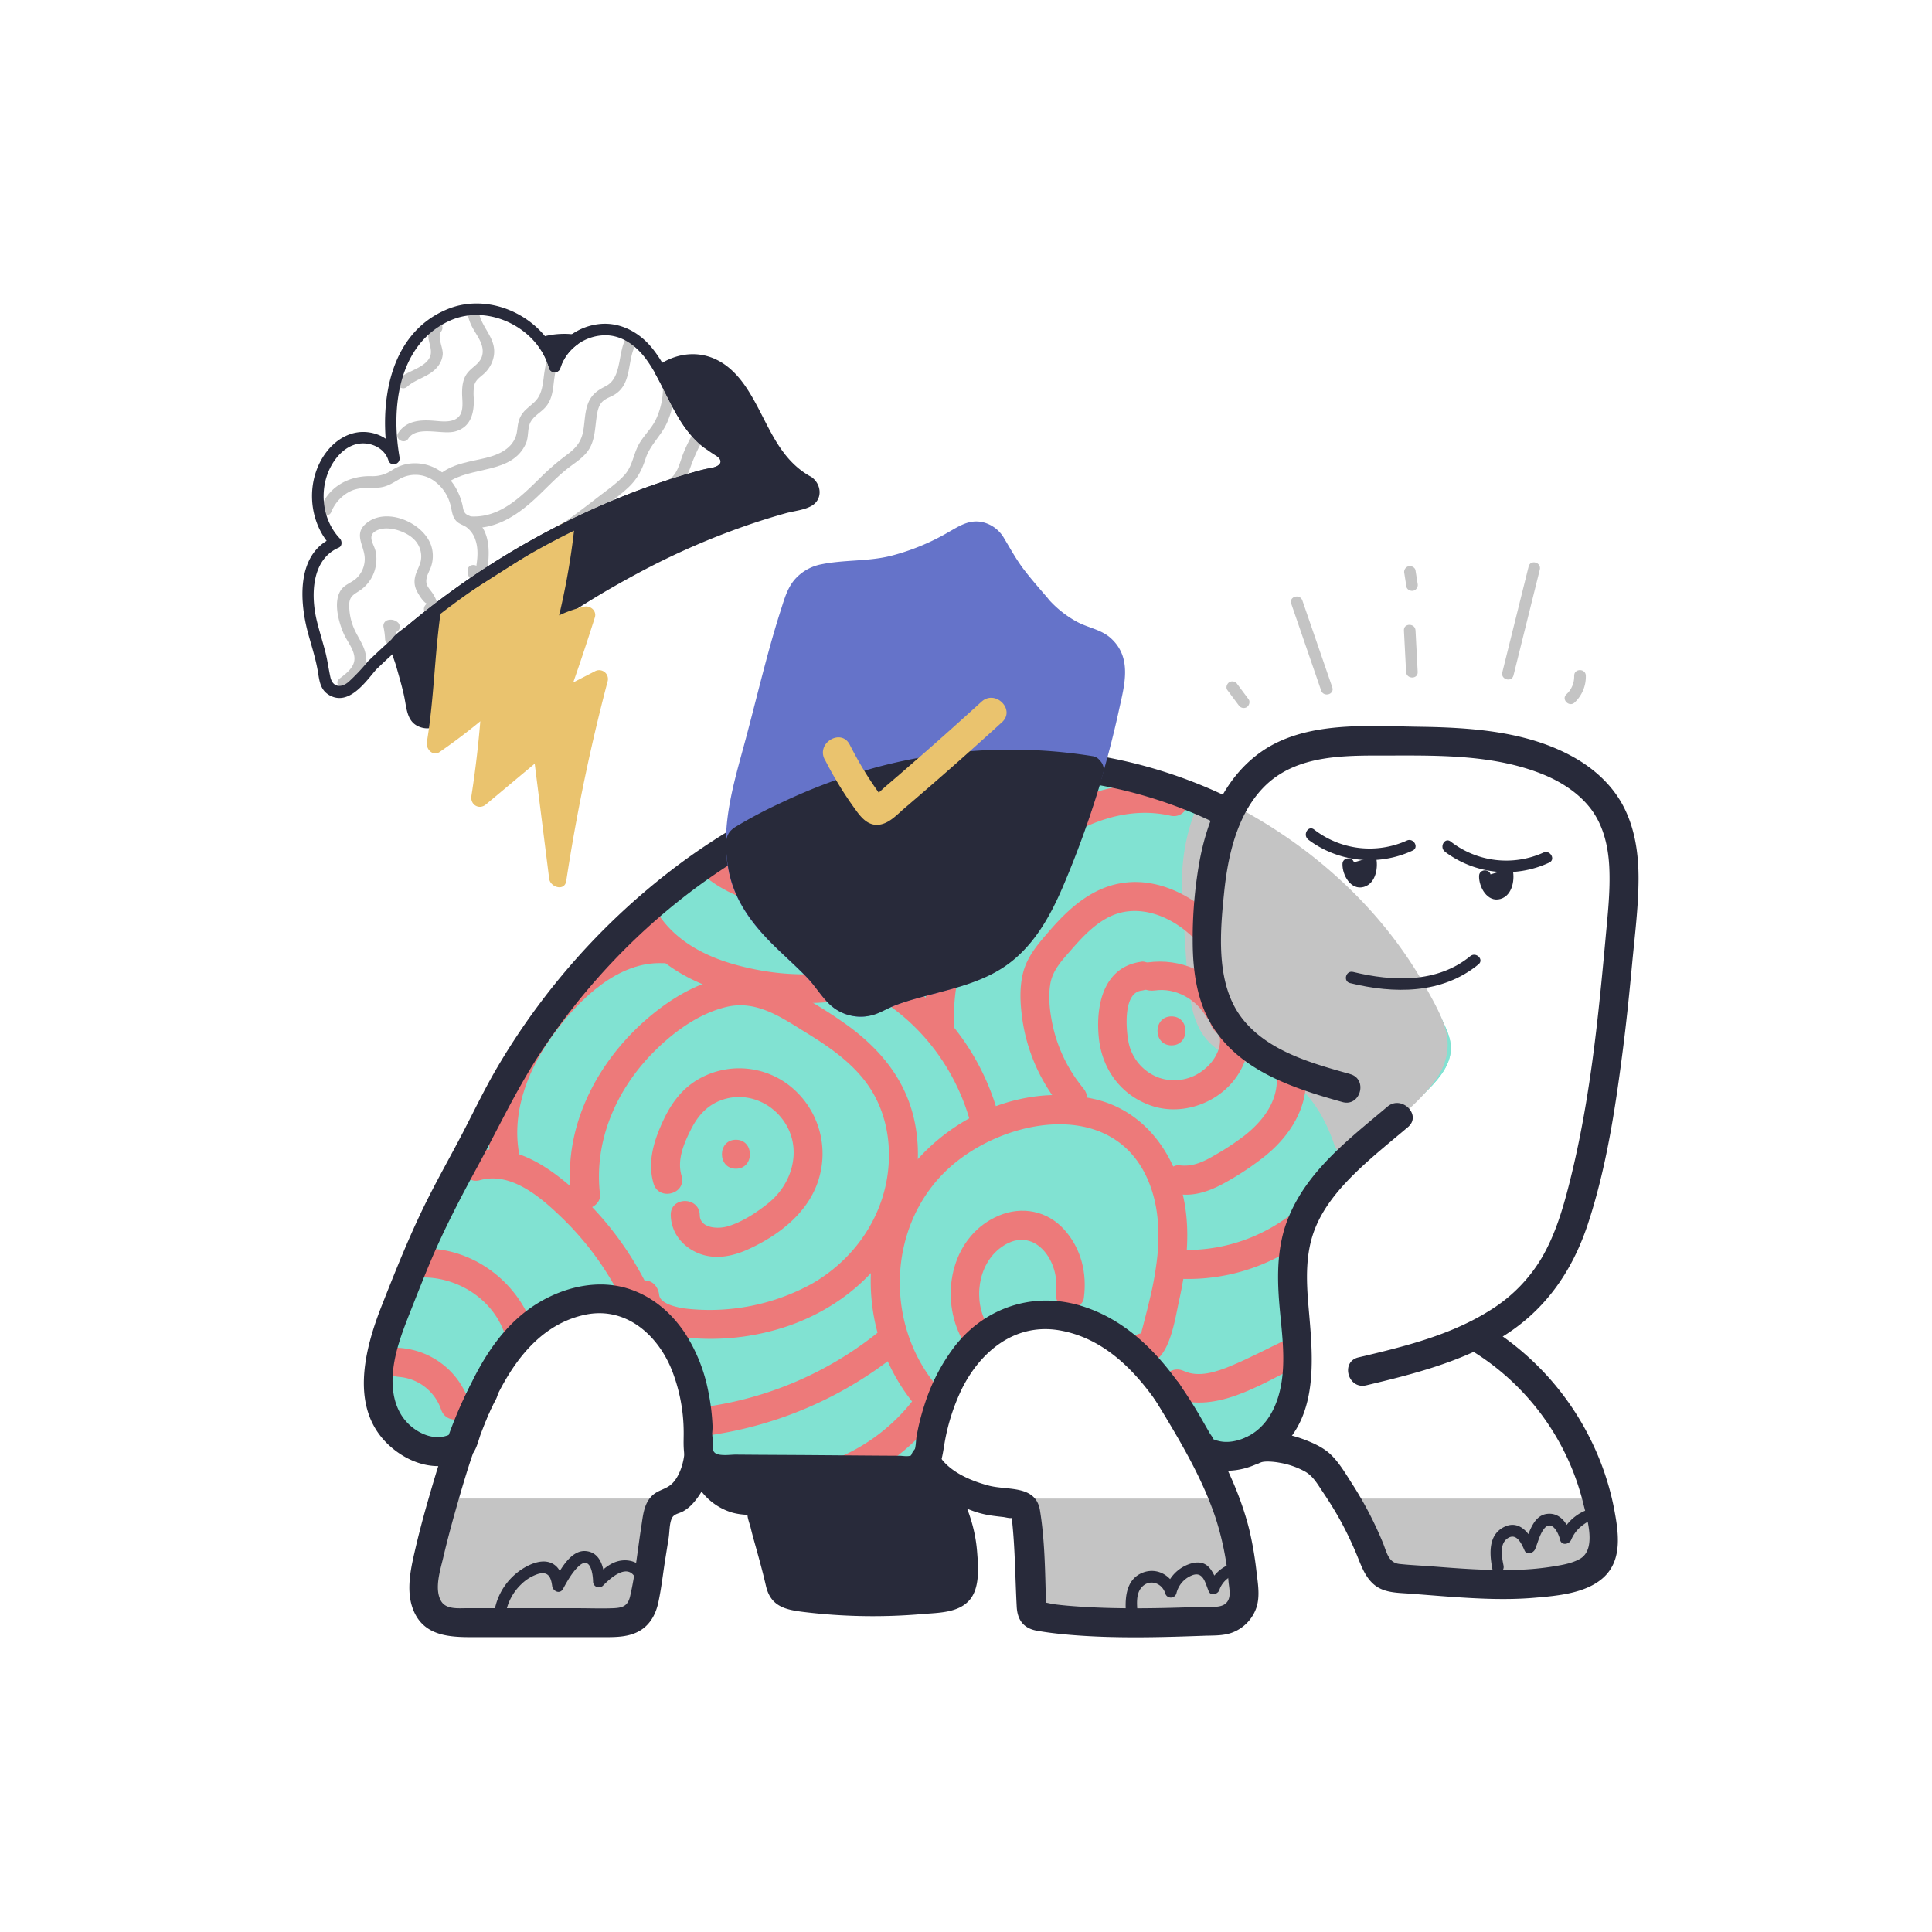 <svg viewBox="0 0 1000 1000" xmlns="http://www.w3.org/2000/svg"><g fill="#c4c4c4"><path d="m179.94 355.66c4.37-3.38 9-7.49 9.52-13.38.57-6.65-4.12-11.74-6.46-17.55a30.77 30.77 0 0 1 -2.25-11.52c0-5 2.88-5.62 6.28-8.11a19.4 19.4 0 0 0 7.53-12.56 18.88 18.88 0 0 0 -.24-7.56c-.73-3-3.9-7-.67-9.56 5.46-4.24 16.11-.7 20.41 3.52a12.38 12.38 0 0 1 3.77 11.26c-.67 3.13-2.58 5.86-3.1 9a10.61 10.61 0 0 0 .92 6.49c.84 1.72 4 7.19 6 6.79l3.39 1.37-.15-.33c-1.55-3.52-6.73-.47-5.18 3l.14.33a3 3 0 0 0 3.39 1.38c6.28-1.28 2.34-9 .08-12-1.81-2.36-3.15-3.75-2.5-7 .41-2.09 1.66-4 2.31-6a17.22 17.22 0 0 0 .19-10.39c-3.69-12.21-23.43-20.93-34-11.74-6.13 5.35-1.09 10.89-.56 17.22a13.76 13.76 0 0 1 -4.41 11.12c-2.55 2.28-6.07 3.14-8 6.15-3.89 6.06-1.12 16.2 1.47 22.19 1.75 4.05 5.45 8.27 5.65 12.79.21 4.84-4.42 8.13-7.82 10.76-3 2.36 1.23 6.58 4.24 4.24z"/><path d="m205.32 330.85a47.1 47.1 0 0 0 -1-7.76l-2.09 3.69s-.85-.62-.43-.26a3.07 3.07 0 0 0 4.24 0 3 3 0 0 0 0-4.24 5.57 5.57 0 0 0 -5.41-1.29 3.07 3.07 0 0 0 -2.09 3.69 38.86 38.86 0 0 1 .79 6.17c.19 3.84 6.19 3.86 6 0z"/><path d="m171.45 265a20.66 20.66 0 0 1 9.15-10.34c4.81-2.61 9.43-2 14.67-2.23 4.88-.19 7.83-2.38 11.93-4.71a16.59 16.59 0 0 1 16.47.51 21.87 21.87 0 0 1 9.3 12.43c1.06 3.41.86 7.2 3.85 9.61 1.41 1.13 3.19 1.6 4.65 2.63a13.26 13.26 0 0 1 4.67 6.75c1.89 5.63.7 11.82-.31 17.49-.68 3.78 5.1 5.4 5.78 1.6 1.89-10.54 3.32-24.23-7.11-31-1-.66-2.49-1-3.36-1.76-1.37-1.21-1.42-3.06-1.79-4.69a32.11 32.11 0 0 0 -2.59-7.16 26.13 26.13 0 0 0 -11.39-11.78 23.38 23.38 0 0 0 -14.86-2.16 22.16 22.16 0 0 0 -7.72 3.26 17.72 17.72 0 0 1 -10.87 3c-11.08-.17-21.14 5.1-25.65 15.58-1.52 3.51 3.65 6.57 5.18 3z"/><path d="m211.35 227c4.55-6.95 17.45-1.76 24.35-3.7 8.09-2.27 9.74-9.56 9.55-17a26.48 26.48 0 0 1 .16-6.6c.65-2.78 2.47-4 4.53-5.77a16.23 16.23 0 0 0 5.64-9.56c1.68-9.45-6.81-14.85-7.82-23.49-.44-3.79-6.44-3.83-6 0a25 25 0 0 0 3.41 9.75c2.1 3.66 5 7.47 4.65 11.92-.49 5.69-5.49 7-8.28 11.05-2 2.91-2.37 6.48-2.36 9.93 0 3.85 1.13 9.49-2 12.43s-8.51 2.17-12.32 1.85c-7-.59-14.47-.22-18.67 6.21-2.12 3.24 3.07 6.25 5.18 3z"/><path d="m224.13 167.34a9.73 9.73 0 0 0 -2.45 6c-.14 4 2.68 8.13.61 11.91-2.91 5.34-11.35 6.74-15.83 10.71-2.9 2.56 1.36 6.79 4.24 4.24 4.9-4.34 11.92-5.26 16-10.65a11.46 11.46 0 0 0 2.46-6.13c.25-3.49-3-9-.83-11.84 2.34-3-1.88-7.29-4.24-4.24z"/><path d="m231.46 250c12.1-8.91 33.46-4.35 40.7-20.31 1.62-3.56.69-7.93 2.48-11.29 1.69-3.19 5.44-5 7.76-7.7 5.65-6.55 2.91-15.35 6.66-22.55 1.78-3.42-3.4-6.45-5.18-3-3.61 6.92-1.18 16.44-6.61 22.28-2.09 2.25-4.75 3.84-6.65 6.29-2.1 2.7-2.56 5.58-2.92 8.9-.92 8.63-8.28 12.4-16 14.34-8.08 2-16.38 2.79-23.3 7.88-3.08 2.27-.09 7.48 3 5.18z"/><path d="m244.48 273.26c13.31.38 24.33-7.37 33.61-16.15 5.55-5.25 10.75-10.92 16.89-15.52 4.2-3.15 8.6-5.91 10.88-10.85 2-4.37 2.18-9.21 2.81-13.91.35-2.55.7-5.42 2.11-7.64 1.84-2.93 5-3.39 7.72-5.19 9.15-6.06 5.73-18.49 11.17-26.71 2.14-3.23-3.06-6.23-5.18-3-5.08 7.68-2.13 21.19-11.13 25.69-4.27 2.13-7.32 4.38-9.05 9-1.62 4.3-1.59 9-2.32 13.49-1 6.22-3.88 9.5-8.86 13.15a126 126 0 0 0 -13.61 11.79c-9.73 9.52-20.38 20.33-35 19.91-3.86-.11-3.86 5.9 0 6z"/><path d="m343.13 199.93a38.23 38.23 0 0 1 -3.78 17.47c-2.48 5-6.88 8.71-9.26 13.71-2.49 5.22-2.95 10.52-7.07 15-3.89 4.19-8.75 7.52-13.25 11-9.59 7.43-19.3 14.74-29.51 21.31-5.19 3.33-10.49 6.47-16 9.32q-3.9 2-7.9 3.86c-.89.4-8.36 2.88-8.36 3.74 0-3.86-6-3.87-6 0 0 12.74 23.49-1.42 27.62-3.65 13.48-7.28 26-16.26 38.13-25.54 5.59-4.27 11.41-8.41 16.66-13.09 5.09-4.53 7.72-9.33 9.76-15.72 2.22-6.93 8-11.73 11-18.35a44.48 44.48 0 0 0 3.9-19c0-3.86-6-3.87-6 0z"/><path d="m360.53 221.3a86 86 0 0 0 -6.82 13.3c-1.83 4.52-2.79 10.46-7.09 13.35-3.19 2.14-.19 7.34 3 5.18 4-2.69 6-6.48 7.62-10.91a97.76 97.76 0 0 1 8.44-17.89c2.05-3.29-3.14-6.3-5.18-3z"/></g><g fill="#282a3a"><path d="m287.1 189.73a25.62 25.62 0 0 1 9.74-13.65 37.78 37.78 0 0 0 -15.81 1.3 36.53 36.53 0 0 1 6.07 12.35z"/><path d="m290 190.52a23.19 23.19 0 0 1 8.37-11.85 3 3 0 0 0 -1.52-5.59 42.38 42.38 0 0 0 -16.61 1.41c-1.7.49-3 2.79-1.79 4.4a36.81 36.81 0 0 1 5.77 11.63c1.05 3.71 6.85 2.13 5.78-1.59a41.41 41.41 0 0 0 -6.37-13.06l-1.79 4.4a38 38 0 0 1 15-1.19l-1.51-5.59a30 30 0 0 0 -11.12 15.44c-1.12 3.7 4.67 5.29 5.79 1.59z"/><path d="m418.35 249.42a44.64 44.64 0 0 1 -8.62-5.78c-18.39-15.95-20.75-48.87-43.92-56.29-8.13-2.6-17.23-.46-24 4.64 6.9 12.26 12.17 26.88 22.66 36a44.26 44.26 0 0 0 8.63 5.78 5.62 5.62 0 0 1 -1.27 10.44c-59.67 14.38-119.88 47.12-166.52 88.45.27 1.7.59 3.37 1 5 2.37 9.63 6 19.55 7 29.27a7.93 7.93 0 0 0 13.25 5 120.57 120.57 0 0 0 11.22-11.72c48.09-46.88 114-84.58 179.3-100.31a5.62 5.62 0 0 0 1.27-10.48z"/><path d="m419.87 246.83c-18-9.77-22.62-29.42-33.11-45.5-4.33-6.64-9.82-12.6-17.23-15.76-9.82-4.2-20.67-2.25-29.25 3.83a3.08 3.08 0 0 0 -1.07 4.11c4.39 7.92 8 16.31 12.8 24a55.73 55.73 0 0 0 18 18c1.62 1 4.21 2.37 2.6 4.74-1.16 1.71-5.58 2-7.32 2.48q-7 1.8-13.84 3.92-13.94 4.28-27.51 9.67a414 414 0 0 0 -101 57.79q-5.78 4.49-11.39 9.17c-2.58 2.16-8.07 5.3-9.18 8.56s1.77 9.68 2.69 12.94c1.45 5.18 3 10.33 4.13 15.6 1.42 6.71 1.33 14.27 9.38 16.29 7.66 1.92 13.2-5.34 17.74-10.31 26.06-28.54 59.81-51.42 93.74-69.6a384 384 0 0 1 61.32-26.45q7.56-2.49 15.24-4.64c4.26-1.19 9.67-1.62 13.51-3.87 6-3.51 5-11.5-.29-15-3.25-2.12-6.26 3.08-3 5.18 5.87 3.82-4.74 6-7 6.57q-6.47 1.69-12.84 3.65-12.94 4-25.57 8.88a406.91 406.91 0 0 0 -49 22.95 415.57 415.57 0 0 0 -46.41 29.77c-14 10.37-28.42 21.49-40.42 34.22-3.58 3.79-6.85 8.77-11.22 11.72-4.66 3.15-7.74-.56-8.41-5.09-1.63-11.2-6-21.72-7.84-32.84l-.77 2.92a409.6 409.6 0 0 1 91.79-61 374.93 374.93 0 0 1 50.62-20.3q6.06-1.92 12.2-3.62c3.88-1.07 8.8-1.53 12.38-3.42a8.72 8.72 0 0 0 3.29-12.35c-2-3.13-6.11-4.37-9-6.51a44.62 44.62 0 0 1 -10.65-11.73c-5.27-8-9-16.95-13.66-25.33l-1.08 4.1c8.94-6.34 20.11-7.2 29.11-.5 6.31 4.7 10.38 11.81 14 18.64 8 15.22 14.56 30.68 30.44 39.29 3.44 1.85 6.48-3.33 3.08-5.17z"/></g><path d="m233.28 312.61c-4.61 27.28-3.41 45.47-8 72.74a285.93 285.93 0 0 0 28.57-22.35q-1.53 25.25-5.5 50.25l31.83-26.6 8.58 68.2a969.81 969.81 0 0 1 21.45-103.46l-21.5 11.09q7.88-21.88 14.86-44.06a55.18 55.18 0 0 0 -21.2 9.55 348.33 348.33 0 0 0 10.24-53.06" fill="#eac36e"/><path d="m228.94 311.42c-4 24.11-4 48.63-8 72.73-.57 3.47 3.05 7.54 6.61 5.08a308.32 308.32 0 0 0 29.45-23.08l-7.65-3.15q-1.54 24.61-5.35 49c-.7 4.48 3.92 7.38 7.52 4.38l31.83-26.61-7.68-3.18 8.58 68.2c.57 4.49 8 6.72 8.84 1.2a987.94 987.94 0 0 1 21.45-103.46 4.55 4.55 0 0 0 -6.61-5.08l-21.5 11.08 6.61 5.08q7.86-21.87 14.86-44.05c1.07-3.42-2.34-6.27-5.54-5.54a61.68 61.68 0 0 0 -22.27 10l6.61 5.08a369.48 369.48 0 0 0 10.4-54.26c.67-5.75-8.33-5.7-9 0a353.32 353.32 0 0 1 -10.1 51.91c-.95 3.52 3.3 7.45 6.61 5.08a55.25 55.25 0 0 1 20.12-9.1l-5.53-5.54q-7 22.19-14.86 44.06c-1.42 3.94 3.39 6.74 6.61 5.08l21.5-11.08-6.61-5.08a985.35 985.35 0 0 0 -21.44 103.46l8.83 1.19-8.58-68.2c-.5-3.95-4.52-5.83-7.69-3.18l-31.79 26.56 7.52 4.38q4-25.59 5.66-51.45c.26-4.15-5-5.59-7.68-3.18a290.72 290.72 0 0 1 -27.67 21.71l6.61 5.09c4-24.12 4-48.64 8-72.74.94-5.66-7.73-8.1-8.68-2.39z" fill="#eac36e"/><g fill="#c4c4c4"><path d="m228.37 780.13c-3.1 10.93-5.68 21.18-7.4 29.07-2.13 9.81-3.3 22.2 5 27.78 4.11 2.76 9.39 2.86 14.34 2.86l74.15.06c5.41 0 11.44-.24 15.23-4.1 2.93-3 3.73-7.44 4.38-11.58q3-18.91 5.95-37.82c.35-2.2.74-4.5 2.1-6.27z"/><path d="m224 778.94c-3.8 13.47-9.06 28.24-9.11 42.4 0 5.77 1.21 11.86 5.11 16.31 4.54 5.18 11.23 6.49 17.82 6.66 18 .47 36.16.06 54.21.07 8.69 0 17.5.42 26.19-.06 6.57-.36 13.1-2.21 16.78-8.09 4.53-7.23 4.51-17.73 5.8-25.94q1.11-7.1 2.23-14.18c.67-4.25.65-10 3-13.71 1.84-2.91-.56-6.77-3.88-6.77h-113.78c-5.79 0-5.8 9 0 9h113.79l-3.89-6.77c-2.15 3.41-2.53 7.22-3.14 11.13q-1 6.62-2.09 13.23-1.19 7.56-2.38 15.13c-.61 3.86-.81 8.21-2.23 11.89-3.34 8.69-16.28 6.16-23.69 6.15h-30.25-29.27c-7.77 0-18 1.24-20.64-8.06-1.85-6.55 0-13.88 1.5-20.31 2-8.61 4.23-17.14 6.63-25.64 1.58-5.63-7.1-8.02-8.71-2.44z"/><path d="m531 783.83a443.85 443.85 0 0 1 2.76 47.8c0 1.45.08 3.09 1.18 4a5 5 0 0 0 2.37.9c25.89 4.81 67.8 3.31 93.69 2.3a13.43 13.43 0 0 0 12.86-14.53 206.36 206.36 0 0 0 -3.88-27.8 132.71 132.71 0 0 0 -4.84-16.4h-105.25a7.52 7.52 0 0 1 1.11 3.73z"/><path d="m526.49 783.83c1 9.2 1.78 18.44 2.23 27.69q.33 6.69.45 13.4c.07 3.75-.67 8.41 1.08 11.87 2.68 5.27 11 5 16.08 5.63 7.06.86 14.17 1.32 21.27 1.61 15 .61 30.12.41 45.17 0 11.44-.33 26.9 1.9 33.42-9.94 4.1-7.46 1.58-17.28.49-25.23a149.91 149.91 0 0 0 -7.21-29.89 4.65 4.65 0 0 0 -4.34-3.31h-105.24a4.55 4.55 0 0 0 -3.89 6.74 6.66 6.66 0 0 1 .65 2.62c.8 5.72 9.47 3.28 8.68-2.39a13.66 13.66 0 0 0 -1.56-4.77l-3.88 6.77h105.24l-4.34-3.3a146.15 146.15 0 0 1 7.21 29.95c.87 6.65 4.14 17.79-3.13 21.93-3 1.71-6.91 1.27-10.23 1.4l-9.7.33c-7.89.24-15.78.41-23.67.45-15.41.08-31-.11-46.3-2.14-1.51-.2-3.87-.16-5.26-.81q-1.29.3-1.47-.81v-3.83q-.09-6.7-.37-13.41c-.43-10.21-1.24-20.4-2.36-30.56-.65-5.7-9.65-5.76-9.02 0z"/><path d="m710.48 805.17c1.67 4.13 3.56 8.69 7.58 10.61a16.9 16.9 0 0 0 6.25 1.24c27.5 1.79 58.39 6 85.37.3 6.72-1.41 14.06-3.5 17.74-9.3 3-4.69 2.78-10.67 2.14-16.2q-.69-5.88-1.92-11.69h-129.13a192 192 0 0 1 11.97 25.04z"/><path d="m706.14 806.37c2.26 5.54 4.81 11.33 10.72 13.75 6.36 2.6 14.67 1.9 21.45 2.43 15.9 1.26 31.87 2.59 47.84 2 12.62-.49 29.24-1 39.9-8.72 11.8-8.55 8.44-24.63 5.93-36.87a4.54 4.54 0 0 0 -4.34-3.31h-129.13a4.54 4.54 0 0 0 -3.89 6.77 199.12 199.12 0 0 1 11.52 24c2.16 5.29 10.87 3 8.68-2.39a216.78 216.78 0 0 0 -12.43-26.12l-3.88 6.77h129.13l-4.34-3.3c2.14 10.43 5.72 24.54-6.73 29.44-10.49 4.13-22.88 4.64-34 4.86-12.38.26-24.76-.57-37.1-1.52-5.9-.45-11.8-.94-17.7-1.36-3-.21-6.71.12-9.1-2-1.89-1.68-2.91-4.48-3.84-6.76-2.16-5.36-10.83-3.04-8.69 2.33z"/></g><path d="m747.19 529.46c-44.48-95.29-159.27-147.56-263.14-131.15-101.07 16-187.88 89.5-232.87 181.51-2.76 5.65-5.62 11.27-8.64 16.79-21.07 38.53-24.84 48.67-38.11 82.12-6.41 16.16-12 34.12-6.55 50.63s26.77 28.41 40.91 18.31c7.1-18.94 14.46-38.33 27.81-53.53s34.18-25.51 53.84-20.75c28.84 7 41.73 41.62 40.92 71.29-.11 4-.26 8.47 2.28 11.6 3 3.68 8.4 4 13.14 4.05l90.65.67c3.58 0 7.53-.09 10.14-2.54 2.39-2.25 2.91-5.78 3.38-9 4.14-28.45 18.6-59.21 46.25-67.11 20.3-5.81 42.53 2.77 58.33 16.77s26.43 32.78 36.75 51.2c13.71 8.66 33.1.35 41.51-13.51s8.52-31.11 7.18-47.27-3.85-32.67.17-48.38c8.64-33.83 43.4-52.7 68.18-77.31 6-6 11.82-13.24 11.64-21.68-.1-4.46-1.89-8.68-3.77-12.71z" fill="#81e2d2"/><path d="m747.19 529.46c-44.48-95.29-159.27-147.56-263.14-131.15-101.07 16-187.88 89.5-232.87 181.51-2.76 5.65-5.62 11.27-8.64 16.79-21.07 38.53-24.84 48.67-38.11 82.12-6.41 16.16-12 34.12-6.55 50.63s26.77 28.41 40.91 18.31c7.1-18.94 14.46-38.33 27.81-53.53s34.18-25.51 53.84-20.75c28.84 7 41.73 41.62 40.92 71.29-.11 4-.26 8.47 2.28 11.6 3 3.68 8.4 4 13.14 4.05l90.65.67c3.58 0 7.53-.09 10.14-2.54 2.39-2.25 2.91-5.78 3.38-9 4.14-28.45 18.6-59.21 46.25-67.11 20.3-5.81 42.53 2.77 58.33 16.77s26.43 32.78 36.75 51.2c13.71 8.66 33.1.35 41.51-13.51s8.52-31.11 7.18-47.27-3.85-32.67.17-48.38c8.64-33.83 43.4-52.7 68.18-77.31 6-6 11.82-13.24 11.64-21.68-.1-4.46-1.89-8.68-3.77-12.71z" fill="#81e2d2"/><path d="m626.89 419.47c-5.41 11.55-9.12 27.23-7.39 48 4.76 57-.65 68.63 35.19 77.65 24.58 6.18 36.59 25.6 43.18 45.39 10.86-9.4 22.45-18.37 32.43-28.28 6-6 11.82-13.24 11.64-21.68-.1-4.45-1.89-8.66-3.77-12.69-22.55-48.3-63.17-85.54-111.28-108.39z" fill="#c4c4c4"/><path d="m620.42 415.68c-7.91 17.22-9.72 35.54-8.22 54.28 1.21 15.07 1.52 30.28 3.63 45.26 1.28 9.16 3.9 18.54 10.86 25.08 8.54 8 19.81 9.76 30.47 13.37 17.6 6 27.79 22.05 33.48 38.85 1.89 5.56 8.16 7.08 12.54 3.31 13.68-11.8 30-22.72 40.42-37.71 5-7.23 7-15.85 4.83-24.46-2-7.66-6.3-15.11-10.1-22-15.26-27.59-36.68-51.37-61.62-70.53a259.66 259.66 0 0 0 -46-28.15c-8.67-4.14-16.29 8.78-7.57 13 25.65 12.27 49.25 28.48 69.14 48.87a207.78 207.78 0 0 1 26.4 33.15 203.83 203.83 0 0 1 10.65 18.76c3.1 6.19 6.91 12.82 3.76 19.71-3.55 7.74-11.35 13.78-17.59 19.28-7.52 6.63-15.33 12.92-22.93 19.46l12.54 3.31c-5.11-15-12.8-29.49-25.54-39.42a65.1 65.1 0 0 0 -23.93-11.48 70.12 70.12 0 0 1 -13.23-4.56c-.95-.49-1.85-1-2.77-1.58-.38-.23-.75-.5-1.11-.75-.95-.67.83.71 0 0s-1.4-1.26-2.07-1.91c-.29-.29-.56-.61-.83-.92-1-1.18.64 1-.32-.42-2.32-3.47-2.71-4.77-3.76-9.35-2.64-11.43-2.62-24.34-3.45-36.58-1.36-19.87-3.27-39.63 5.31-58.3 1.7-3.7 1-8-2.69-10.26-3.25-1.92-8.62-.99-10.3 2.69z" fill="#c4c4c4"/><g fill="#ed7a7a"><path d="m637.09 518.35c-9-15.23-26-22.63-43.27-20.17-4 .57-6.23 5.68-5.24 9.23 1.21 4.31 5.18 5.81 9.23 5.24 10.47-1.5 21.07 4.37 26.32 13.27 4.91 8.31 17.88.77 13-7.57z"/><path d="m367.46 455.65c18.34 13.53 44.47 17.87 65 6.63 18.78-10.28 29.83-32.85 24.54-53.82-2.34-9.35-16.81-5.39-14.46 4 3.77 15-5.38 30.86-18.91 37.53-15.92 7.86-35 2.77-48.62-7.28-3.28-2.42-8.34-.52-10.26 2.69-2.27 3.79-.55 7.87 2.69 10.26z"/><path d="m327.34 480.1c19.53 30.77 59.7 39.71 93.9 39 37.85-.82 72.89-22.83 87.69-58.13a96.82 96.82 0 0 0 3.4-64.87c-2.76-9.23-17.24-5.3-14.46 4 9.48 31.68-1 66.67-27.3 87-25.69 19.9-60.85 20.55-91.08 11.9-15.53-4.44-30.35-12.54-39.2-26.48-5.16-8.13-18.14-.62-13 7.57z"/><path d="m509.86 683.57c-6.41-13.38-2.68-32 10.76-39.52 15.64-8.8 27.87 9.31 25.91 23.9-.55 4 1 8 5.23 9.23 3.49 1 8.69-1.23 9.23-5.24 1.75-13-1.34-25.83-10.31-35.68-8.73-9.57-21.71-12.06-33.53-7.12-23.94 10-30.82 39.93-20.24 62 4.17 8.71 17.1 1.11 12.95-7.57z"/><path d="m486.68 719.49c-28.28-31.34-28.12-82.08 1.73-112.24 27.91-28.2 87.76-40.58 106.15 4.44 5 12.15 5.73 25.28 4.52 38.23a168.78 168.78 0 0 1 -4 22.63c-.88 3.77-1.83 7.51-2.8 11.25-.41 1.56-.79 3.12-1.23 4.66a11.29 11.29 0 0 1 -.77 2.56c-1 1.23-.39 1.09 1.9-.44l3.78 1-1-.52c-8.55-4.46-16.14 8.48-7.57 12.95 16.81 8.78 20.54-20.22 22.79-30.32 3.45-15.48 5.64-31.51 3.51-47.34-3.59-26.7-20.05-51.41-47.5-57.53-52.37-11.67-107.19 27.78-114.52 80.35-4.08 29.11 4.66 59.05 24.4 80.93 6.48 7.18 17.06-3.45 10.61-10.61z"/><path d="m206.31 712.67a25.13 25.13 0 0 1 22 16.9c3 9.12 17.52 5.21 14.46-4a40.7 40.7 0 0 0 -36.44-27.92c-9.64-.57-9.61 14.43 0 15z"/><path d="m216.74 661.26c18.34-1 36.86 9.84 43.77 27.2 1.49 3.75 5 6.42 9.22 5.24 3.57-1 6.75-5.43 5.24-9.22-9.32-23.43-32.73-39.54-58.23-38.22-9.6.49-9.66 15.5 0 15z"/><path d="m248.47 610.85c16.45-4.63 32.33 9.65 43.16 20.21a153.88 153.88 0 0 1 29.85 40.88c4.37 8.62 17.31 1 12.95-7.57a166.1 166.1 0 0 0 -35.85-47.37c-14.49-13.25-33.48-26.42-54.09-20.62-9.28 2.62-5.34 17.09 4 14.47z"/><path d="m310.57 618.23c-3.3-27.83 8.59-54.63 28.14-74.1 10.23-10.19 23-19.51 37.22-22.93 15.86-3.81 28.95 5.71 41.85 13.63 12.22 7.52 24.62 16.17 32.57 28.42 7.07 10.89 10.1 23.69 9.74 36.61-.76 27.23-16.46 51.14-39.81 64.58a109.89 109.89 0 0 1 -65.83 12.83c-3.54-.51-12.73-2.23-13.27-7-.46-4-3.12-7.5-7.5-7.5-3.7 0-8 3.45-7.5 7.5 1.92 16.79 18.79 21.48 33.3 22.44a124.29 124.29 0 0 0 49.39-6.71c31.2-11.09 56.52-35.41 63.95-68.31 3.46-15.32 3.19-31.85-2.1-46.73-5.78-16.25-16.91-28.86-30.53-39.12a227.19 227.19 0 0 0 -21.84-14.18c-7.8-4.58-15.84-9.72-24.84-11.55-18.59-3.78-37.11 4.75-51.71 15.68-29.65 22.18-50.72 58.53-46.23 96.41.48 4 3.11 7.5 7.5 7.5 3.68 0 8-3.45 7.5-7.5z"/><path d="m352.78 608.61c-2.46-8.26 1.17-16.72 4.89-24.07 3.28-6.49 7.67-11.76 14.5-14.63 13.17-5.53 27.9.36 34.88 12.5 7.83 13.62 2.69 30.39-8.95 40-6.14 5-14 10.23-21.69 12.41-4.86 1.38-14.09 1-14.23-5.92-.19-9.64-15.19-9.67-15 0 .18 9.13 6 16.36 14.32 19.78s17.36 1.72 25.39-1.88c16.58-7.43 32.67-19.91 37.37-38.22a44.82 44.82 0 0 0 -15.57-46.63 42.31 42.31 0 0 0 -46.85-3.55c-8.71 4.9-14.42 12.66-18.55 21.58-4.78 10.3-8.34 21.37-5 32.66 2.75 9.23 17.23 5.3 14.46-4z"/><path d="m380.92 604.93c9.65 0 9.67-15 0-15s-9.67 15 0 15z"/><path d="m268.56 596.39c-3.75-22.42 5.63-44.67 18.86-62.35 12.81-17.12 32.75-36.58 55.72-35.5 9.65.46 9.62-14.54 0-15-28.07-1.32-51.83 20.75-67.68 41.62-16.4 21.57-25.91 48.05-21.37 75.22 1.59 9.5 16 5.47 14.47-4z"/><path d="m456.22 517.76c23 14.68 39.39 37.92 46.34 64.25 2.46 9.32 16.93 5.37 14.46-4a124.55 124.55 0 0 0 -53.23-73.21c-8.17-5.21-15.7 7.77-7.57 12.95z"/><path d="m364 743.34a201.58 201.58 0 0 0 101.2-43.19c3.18-2.57 2.62-7.93 0-10.61-3.08-3.15-7.47-2.53-10.6 0a183 183 0 0 1 -90.6 38.8c-4 .52-7.5 3.07-7.5 7.5 0 3.64 3.46 8 7.5 7.5z"/><path d="m436.16 769.69a115 115 0 0 0 49.63-37.69c2.48-3.25.48-8.36-2.69-10.26-3.83-2.3-7.82-.52-10.26 2.69a96.28 96.28 0 0 1 -40.67 30.76c-3.75 1.49-6.41 5-5.24 9.23 1 3.57 5.43 6.75 9.23 5.24z"/><path d="m560.84 563.43a76.7 76.7 0 0 1 -16.5-35.36c-1.14-6.1-1.75-12.93-.65-19.07 1.24-7 6.17-12.07 10.66-17.24 7.7-8.86 16.81-18.48 29.1-20s24.35 4.43 33.12 12.54c7.08 6.55 17.71-4 10.61-10.6-11.55-10.7-27.18-18.35-43.18-17.03-16.87 1.38-29.56 12.21-40.22 24.48-5.62 6.48-11.58 13-14 21.48-2.27 8.12-1.75 16.89-.59 25.14a91.74 91.74 0 0 0 21 46.27c6.21 7.4 16.78-3.26 10.61-10.61z"/><path d="m610.56 618.17c8.78 1.11 17.11-2.33 24.59-6.61a146.61 146.61 0 0 0 19.85-13.37c12.37-10 22-24.72 20.84-41.21-.65-9.58-15.66-9.65-15 0 .87 12.75-6.91 23-16.45 30.61a131.52 131.52 0 0 1 -15.32 10.15c-5.85 3.45-11.55 6.31-18.5 5.43-4-.51-7.5 3.81-7.5 7.5 0 4.47 3.46 7 7.5 7.5z"/><path d="m590.77 497.79c-19.72 2.62-23.76 22.75-22 39.57 1.72 16.19 11.53 29.57 27.12 34.93 14.35 4.93 31.11-.06 41.19-11.22s14-29.24.51-39.3c-3.27-2.44-8.34-.51-10.26 2.69-2.27 3.8-.54 7.86 2.69 10.26 2.25 1.68 1.41 6.23.73 8.41a22.14 22.14 0 0 1 -6.83 9.85 24.33 24.33 0 0 1 -24 4.85 24.68 24.68 0 0 1 -15.92-19.07c-1.11-6.09-2.76-24.71 6.74-26 4-.54 7.5-3.07 7.5-7.5 0-3.64-3.46-8-7.5-7.5z"/><path d="m606.37 541.08c9.65 0 9.67-15 0-15s-9.67 15 0 15z"/><path d="m608.92 661.81a101.07 101.07 0 0 0 64.18-18.26c7.82-5.53.33-18.54-7.57-12.95a88 88 0 0 1 -56.61 16.21c-9.64-.58-9.61 14.42 0 15z"/><path d="m605.11 722.6c22.77 10.58 47.36-6.21 67.52-15.87 8.7-4.17 1.1-17.11-7.58-13-9.2 4.41-18.31 9.24-27.74 13.17-7.45 3.11-16.8 6.34-24.63 2.7-8.7-4-16.33 8.88-7.57 13z"/><path d="m494.16 534.86a98.46 98.46 0 0 1 6.49-44.9c5.87-14.74 15.85-27.22 27.18-38.14 20.24-19.51 48.89-36.24 77.93-29.62 9.4 2.15 13.41-12.31 4-14.46-34-7.75-67.12 9.47-91.34 32.33-26.33 24.87-42.34 58.05-39.25 94.79.8 9.55 15.81 9.63 15 0z"/></g><g fill="#282a3a"><path d="m638.77 414.13c-50.33-25.08-105.87-32-161.12-22.32-45.86 8-89.41 28.09-126.61 55.89a356.9 356.9 0 0 0 -93.6 104.67c-6.48 11-11.95 22.47-17.83 33.79s-12.29 22.61-18.08 34.11c-9 17.86-16.38 36.38-23.73 55-9.12 23-17.32 54.06 4 73.2 8.16 7.32 19 11.78 30.05 10 4.66-.75 10.73-2.86 13.41-7 1.77-2.72 2.58-6.66 3.74-9.69s2.45-6.33 3.76-9.45c9.49-22.65 24.16-46.26 49.93-51.8 21.24-4.56 38.05 10.55 45.3 29.26a88.79 88.79 0 0 1 5.88 31c.08 5.65-.64 11.49 1.84 16.78 2.92 6.2 8.68 9.14 15.25 10s13.1.44 19.61.48l25.62.19 45.32.33c6.2 0 13.07.7 18.64-2.6 6.3-3.73 7.34-10.57 8.45-17.13a105.64 105.64 0 0 1 9.4-30.25c9.77-19.37 27.57-33.91 50.39-30 26.27 4.54 44 26.08 57.08 47.61 3.28 5.38 6.18 11 9.47 16.36 3.42 5.59 9.83 7.7 16.11 8.46 11.33 1.36 22.51-3.32 31-10.67 21-18.24 17.36-49.28 15.24-74-1.17-13.64-1.75-27.59 3.42-40.55 4.4-11 12.23-20.3 20.62-28.52 8.67-8.49 18.17-16.07 27.42-23.89 7.39-6.23-3.27-16.8-10.6-10.6-19.66 16.6-41.38 33-51.34 57.62-5.69 14-5.88 29.16-4.67 44.06 1.15 14.25 3.59 29.06.79 43.26-2.29 11.63-8.24 22.62-19.89 27-4 1.5-8.56 2.2-12.76 1a9.59 9.59 0 0 1 -3-1.21c2.08 1.74-.9-2.33-1-2.48-2-3.49-4-7-6-10.43-14.24-23.94-32.59-46.88-60.17-55.55-24.7-7.76-50 .42-65.85 20.67a98.81 98.81 0 0 0 -15.73 30.35 120.32 120.32 0 0 0 -4.09 16.3c-.45 2.48-.31 6-1.44 8.28-.72 1.43.25.77-1.32 1.61s-4.58.23-6.16.22c-16.42-.08-32.84-.24-49.26-.36l-23.71-.13-11.83-.09c-2.68 0-8.14.88-10.53-.8-3-2.11-1.24-10.6-1.38-14a111.84 111.84 0 0 0 -2.22-18 85.52 85.52 0 0 0 -12-30c-6.93-10.43-16.49-18.71-28.43-22.78-14-4.79-29.3-2.25-42.34 4.18-29 14.33-41.57 45.75-52.26 74.25l3.45-4.48c-6.81 4.55-14.83 2.61-21.09-2.11-8.13-6.17-10.92-15.61-10.72-25.5.28-11.94 4.72-23.48 9.06-34.45 3.45-8.72 6.86-17.46 10.5-26.09 7.13-16.92 15.62-33.19 24.39-49.31 10.79-19.86 20.27-40.2 32.74-59.12 44.64-67.7 114.21-120.7 194.44-137.04 53.22-10.84 108.12-4.86 156.87 19.43 8.61 4.29 16.22-8.65 7.57-13z"/><path d="m243.7 716.58c-9.87 18.63-16.18 39.36-22 59.54-2.67 9.26-5.14 18.57-7.28 28-2.28 10-4.47 21.47.36 31.09 6.45 12.86 21 12.17 33.35 12.18h42.93 21.47c6.32 0 13.06 0 18.69-3.36 5.41-3.18 8.28-8.74 9.55-14.69 1.56-7.25 2.37-14.73 3.53-22.05l1.8-11.29c.48-3 .33-7.46 1.7-10.25 1.09-2.21 3.69-2.31 5.89-3.55a20.59 20.59 0 0 0 5.27-4.39c8.17-9.31 11.62-23 9.63-35.09-1.57-9.5-16-5.47-14.47 4 1.09 6.55-1.68 17.83-7.24 22.05-3 2.26-6.7 2.7-9.52 5.56-4.17 4.23-4.55 10.26-5.42 15.8-1.88 11.94-3.06 24.28-5.79 36.06-1.16 5-3.74 6-8.66 6.22-6.18.24-12.41 0-18.6 0h-39-18.54c-4.31 0-10.45.65-13-3.65-3.66-6.15-.52-15.87 1-22.27 1.95-8.36 4.15-16.66 6.5-24.91 5.53-19.41 11.38-39.46 20.87-57.36 4.51-8.53-8.43-16.11-12.95-7.57z"/><path d="m472.05 758.87c5.43 11.79 17.82 17.69 29.22 22.3a49.87 49.87 0 0 0 11.28 3.19c2.23.34 4.48.59 6.72.84 1.09.12 3.49.81 4.5.48q2.63.66-.23-1.36c.13 1.1.25 2.21.36 3.32 1.54 14.67 1.56 29.29 2.35 44 .36 6.74 3.43 11.1 10.28 12.38 5.54 1 11.2 1.64 16.81 2.13 23.24 2 46.7 1.36 70 .51 4.92-.17 10.07.08 14.71-1.74a21 21 0 0 0 12.27-12.85c2-6.06.7-12.73 0-18.92a178.85 178.85 0 0 0 -3.65-21.22c-6.68-27.1-21.68-51.72-36-75.34-5-8.25-18-.72-13 7.57 11.84 19.52 24.1 39.47 31.42 61.22a150.53 150.53 0 0 1 6.8 33.36c.37 3.8 1.8 9-2 11.62-2.95 2-8.52 1.23-11.93 1.35-20.89.74-41.87 1.25-62.74-.11-4.76-.31-9.52-.7-14.24-1.34-.42-.06-5.4-1.25-5.68-.92l2 2.3v-3.83c0-1.92-.06-3.83-.11-5.75-.33-13.32-.75-27-2.89-40.22-2.18-13.42-16.63-10.28-26.58-12.91s-22.27-7.93-26.72-17.63c-4-8.76-17-1.15-12.95 7.57z"/><path d="m366.9 764.1a23.23 23.23 0 0 0 18.73 12.46c2.62.19 5.66.09 7.35 2.1a8.07 8.07 0 0 1 1.41 3.72c3.11 15.51 6.21 21 9.32 36.52.4 2 .87 4.13 2.37 5.51s3.46 1.65 5.37 1.91a296.71 296.71 0 0 0 75.44.69c3.54-.43 7.46-1.13 9.58-4 1.44-1.94 1.72-4.49 1.87-6.91 1.48-23.89-5.17-38.2-18.59-58"/><path d="m360.42 767.89a31.38 31.38 0 0 0 18.89 15.11 33.72 33.72 0 0 0 6.32 1 7.33 7.33 0 0 0 2 .1c-1.08.27-.07-2.3-.65-.45-.41 1.32 1.18 5.48 1.51 6.86.53 2.25 1.12 4.49 1.74 6.72 2.2 7.86 4.39 15.64 6.22 23.6 2.45 10.71 10.06 12.38 19.78 13.55a296.66 296.66 0 0 0 61 1.06c8.17-.71 18.64-.49 24.53-7.18 5.5-6.25 4.63-17.19 4-24.93-1.39-18.38-9.44-34-19.59-49.09-5.36-8-18.37-.46-13 7.57 7.3 10.83 14.1 22 16.66 35 1.22 6.16 2 13.78.85 20-.45 2.38-1.46 2.27-3.89 2.68-4.44.74-9 1-13.52 1.29a296.52 296.52 0 0 1 -52.29-.81c-2.2-.23-9.33-.46-10.16-1.52-.1-.13-.54-4.25-.76-5.24q-.63-2.84-1.36-5.64c-1.61-6.25-3.65-12.38-5.24-18.64-2.1-8.28-2.6-17.3-12.57-19.35-3.41-.7-6.76-.35-10-1.85a16.69 16.69 0 0 1 -7.61-7.43c-4.64-8.47-17.6-.91-12.95 7.57z"/><path d="m698.85 555.93c-19.55-5.47-42-11.62-55.34-28.09-14.43-17.79-12.09-44.64-9.89-66 1.93-18.81 6.59-39.75 20-53.88 17.28-18.16 43.91-16.83 67-16.9 25.79-.08 53.2-.16 77.53 9.56 9.32 3.73 18.25 9.3 24.59 17.18 7 8.71 9.66 19.89 10.21 30.84.64 12.66-.88 25.35-2 37.93-1.3 14.17-2.65 28.34-4.25 42.48-3.2 28.21-7.51 56.35-14.52 83.88-3.34 13.15-7.28 26.3-14.16 38.08a79.55 79.55 0 0 1 -25.79 26.58c-20.78 13.42-45.34 19.38-69.12 25-9.39 2.23-5.41 16.69 4 14.46 23.64-5.6 47.82-11.74 68.93-24.2 23.07-13.62 37.6-34.26 45.9-59.48 9.44-28.66 14.07-59.09 17.91-88.93 2-15.4 3.56-30.84 5-46.3 1.34-14.23 3.17-28.57 3.25-42.88.07-13.26-1.83-26.8-8.2-38.61-5.66-10.49-14.9-18.85-25.26-24.65-24.1-13.58-53.29-15.45-80.35-15.84-26.54-.37-58.65-3.08-81.54 13-19 13.37-28.19 35.62-32.1 57.87a228.08 228.08 0 0 0 -3.31 40.76c.09 14.92 2.19 30.49 10.21 43.39 14.49 23.31 42.31 32.25 67.31 39.24 9.31 2.6 13.28-11.86 4-14.46z"/><path d="m652.51 757c2-.91 7-.44 9.91.12a41.76 41.76 0 0 1 13.21 4.63c4.13 2.4 6.38 6.53 9 10.41 3.36 5 6.54 10.06 9.41 15.33s5.51 10.83 7.87 16.43 4.15 11.47 8.65 15.69c5.19 4.87 12.27 4.75 18.92 5.24 7.12.52 14.24 1.13 21.36 1.64 14.39 1 28.88 1.75 43.28.52 11.71-1 26.88-2.19 36-10.65 9.91-9.23 7.56-23.66 5.31-35.55a140.63 140.63 0 0 0 -11.69-34.79 143.21 143.21 0 0 0 -55-60.21c-8.3-5-15.85 8-7.58 12.95a128.71 128.71 0 0 1 58.32 79.37c1.9 7.76 7.14 23.72-1.76 28.76-4.48 2.53-10.17 3.31-15.16 4.12a142.21 142.21 0 0 1 -19.12 1.57c-13.88.36-27.76-.69-41.59-1.78-5.84-.45-11.74-.67-17.56-1.31s-6.6-6.43-8.57-11.11a189.78 189.78 0 0 0 -15.56-29.9c-3.36-5.19-6.8-11.23-11.29-15.54-3.58-3.44-8.24-5.65-12.8-7.44-9.61-3.78-21.45-5.95-31.15-1.45-8.75 4.06-1.14 17 7.57 12.95z"/><path d="m747.77 440.76a52.75 52.75 0 0 0 54.09 5.73c3.5-1.61.46-6.79-3-5.18a46.87 46.87 0 0 1 -48-5.73c-3.06-2.35-6 2.86-3 5.18z"/><path d="m768.56 453.43a9.85 9.85 0 0 0 2.61 7.31 5.08 5.08 0 0 0 3.69 1.85c1.85 0 3.34-1.59 4.21-3.22a12 12 0 0 0 .8-9.25"/><path d="m765.56 453.43c-.14 5.68 4.29 13.84 11.1 11.86 6.34-1.83 7.66-10.57 6.1-16-1.07-3.71-6.86-2.13-5.78 1.59.66 2.31.88 6.66-1.49 8.26-2.58 1.75-4-4.1-3.93-5.75.09-3.86-5.91-3.86-6 0z"/><path d="m677.07 434.53a52.78 52.78 0 0 0 54.09 5.73c3.5-1.62.46-6.79-3-5.18a46.9 46.9 0 0 1 -48-5.73c-3.06-2.35-6.05 2.86-3 5.18z"/><path d="m697.86 447.2a9.92 9.92 0 0 0 2.61 7.31 5.14 5.14 0 0 0 3.69 1.85c1.86-.05 3.34-1.59 4.21-3.23a11.94 11.94 0 0 0 .8-9.24"/><path d="m694.86 447.2c-.13 5.68 4.3 13.83 11.1 11.86 6.34-1.84 7.67-10.57 6.11-16-1.07-3.7-6.87-2.13-5.79 1.6.67 2.3.88 6.65-1.48 8.26-2.59 1.75-4-4.1-3.94-5.75.1-3.86-5.9-3.86-6 0z"/><path d="m698.77 508.84c22.7 5.57 47.57 5.84 66.5-9.7 3-2.46-1.28-6.68-4.24-4.25-17.13 14.07-40.3 13.16-60.67 8.17-3.74-.92-5.34 4.86-1.59 5.78z"/><path d="m194.64 346.62a400.31 400.31 0 0 1 141.11-88.38q9.51-3.47 19.21-6.38c6-1.81 13-2.67 18.75-5.15a8.68 8.68 0 0 0 5.34-8.8c-.47-5.29-5.07-6.79-8.93-9.39-17.22-11.52-20.46-34.47-33.59-49.52-6.82-7.81-16.68-12.61-27.16-11.16a30.72 30.72 0 0 0 -25.16 21.06h5.79c-6.86-23.81-35.31-38.43-58.5-28.83-30.6 12.68-35.5 49.42-30.5 78.17l5.79-1.59c-2.31-7.31-8.74-12-16.26-12.9-8.54-1.07-16.29 3.41-21.4 10-11.13 14.37-9.9 36.25 2.55 49.25l.6-4.72c-19.12 8.25-17.27 33.39-12.71 49.89 1.85 6.68 4 13.32 5.09 20.17.76 4.76 1.37 9 6 11.59 9.94 5.46 18.51-6.88 24-13.34 2.48-2.93-1.74-7.19-4.24-4.24a100.2 100.2 0 0 1 -9.89 10.5c-3.82 3.36-8.33 3-9.52-2.38-1-4.6-1.58-9.24-2.8-13.82-1.39-5.18-3-10.3-4.27-15.52-3.09-12.92-2.79-31.55 11.39-37.67 1.85-.79 1.8-3.46.61-4.71-9.41-9.88-11-25.75-4.48-37.65 3.07-5.58 8.26-10.79 14.9-11.51 6.13-.66 12.73 2.55 14.65 8.62 1.18 3.74 6.45 2.17 5.79-1.59-4.47-25.49-.78-58.17 25.69-70.48 20.06-9.32 45.72 3.49 51.74 24.35a3 3 0 0 0 5.78 0 24.71 24.71 0 0 1 24.09-16.94c9.1.37 16.29 6.46 21.25 13.64 9.9 14.33 14.31 32.7 28.35 44 2.76 2.22 13.52 6.61 7.34 10.1-2.15 1.21-5.6 1.39-8 2q-4.85 1.29-9.64 2.74a367.08 367.08 0 0 0 -35.09 12.55 414.08 414.08 0 0 0 -64.07 33.45 402.84 402.84 0 0 0 -63.8 50.3c-2.78 2.69 1.47 6.93 4.24 4.24z"/></g><path d="m536.84 314.71c-8-9.26-17.84-20.48-23.53-32.19a9.27 9.27 0 0 0 -13.21-3.78c-19 11.7-36.76 18.46-60.37 19.44-4.91.2-10.26.36-15 1.69a16.28 16.28 0 0 0 -10.73 10.3c-9 25.76-16.29 59.15-23.5 84.6-6.26 22.08-11.6 46.58-1.62 67.25 9.54 19.73 31.39 32.07 43.37 49.64a16 16 0 0 0 20.72 5.26c19.71-10.48 46.36-10.6 64.91-24.29 13.2-9.74 20.73-25.24 27-40.4a509.72 509.72 0 0 0 30.2-101.52 16 16 0 0 0 -11.31-18.31 57 57 0 0 1 -26.93-17.69z" fill="#6573c9"/><path d="m542.15 309.41c-4.07-4.73-8.2-9.42-12-14.37-4-5.2-7-10.73-10.36-16.31a17.32 17.32 0 0 0 -11.47-8.52c-6.64-1.31-11.45 1.84-17 5a116.5 116.5 0 0 1 -30.67 12.61c-11.74 2.83-23.77 1.86-35.5 4.25a24.42 24.42 0 0 0 -13.79 7.86c-3.88 4.51-5.44 10.31-7.22 15.87-3.87 12-7.14 24.25-10.32 36.48-3 11.5-5.85 23-9 34.48-3.33 12.24-6.78 24.36-8.31 37-1.43 11.82-1.08 24.24 3 35.54 3.92 10.77 10.83 19.79 18.8 27.9 7.3 7.42 15.33 14.12 22.26 21.9 3.45 3.86 6.06 8.62 10.11 11.87a23.62 23.62 0 0 0 15.49 5.27c5.39-.21 9.67-2.7 14.46-4.81a113.42 113.42 0 0 1 15.65-5.19c11.21-3.09 22.56-5.63 33.25-10.35 22.24-9.84 33.53-30.17 42.46-51.67a510 510 0 0 0 27.18-86.66c2.81-12.85 7-26.94-4.1-37.14-5-4.58-11.58-5.38-17.4-8.45a54.91 54.91 0 0 1 -15.63-12.56c-6.42-7.25-17 3.39-10.61 10.6a66.55 66.55 0 0 0 26.38 18.34c3.73 1.41 7.51 2 9.27 6.08 2 4.54-.62 10.91-1.58 15.44a509.94 509.94 0 0 1 -19.74 69.18c-7 19.23-14.23 42-30.26 55.81-15.07 13-37 14-55 20.6-6.79 2.48-15.75 9.72-21.89 2.41s-11.9-14.31-18.87-20.89-14.19-12.88-19.66-20.63a51 51 0 0 1 -9.34-28.87c-.5-21.36 7.48-42.26 12.74-62.69 2.76-10.71 5.46-21.43 8.37-32.09 1.43-5.27 2.91-10.52 4.49-15.75 1.49-5 2.68-10.54 5-15.19s7-5.32 11.62-5.73c6.21-.56 12.41-.59 18.61-1.39a121.7 121.7 0 0 0 33.19-9.3 146.58 146.58 0 0 0 14.82-7.58c1.34-.78 4.16-3.34 5.92-2.82 1.43.42 2.23 3.27 2.85 4.41 6.15 11.24 14.8 21 23.13 30.66 6.38 7.32 16.95-3.32 10.67-10.6z" fill="#6573c9"/><path d="m563.66 398.63a254 254 0 0 0 -79.61-.32c-35.78 5.65-69.77 18.52-100.75 36.87-.06 9.3 1.46 18.39 5.54 26.84 9.54 19.73 31.39 32.07 43.37 49.64a16 16 0 0 0 20.72 5.26c19.71-10.48 46.36-10.6 64.91-24.29 13.2-9.74 20.73-25.24 27-40.4a510.21 510.21 0 0 0 18.82-53.6z" fill="#282a3a"/><path d="m565.65 391.4a268.12 268.12 0 0 0 -112.21 5.81 296.56 296.56 0 0 0 -48.95 18.22 245.07 245.07 0 0 0 -23.49 12.38c-4.5 2.76-5.39 5.71-5.19 10.85a79 79 0 0 0 1.61 13.09c3.3 15.53 13 27.78 24.14 38.61 5.34 5.2 10.93 10.15 16.1 15.53 5 5.17 8.67 12.16 14.61 16.25a23.48 23.48 0 0 0 20.73 2.86c3.5-1.22 6.69-3.21 10.16-4.55s7.28-2.52 11-3.58c14.77-4.21 30.39-7.05 43.68-15.2 15.61-9.58 24.93-25.58 32-42a511.13 511.13 0 0 0 21.1-59.07c2.71-9.28-11.76-13.25-14.46-4-5.85 20.06-12.61 40.07-21.2 59.14-7.28 16.15-16.75 30.41-33.69 37.36-16.16 6.64-33.87 8.43-49.73 16-2.95 1.41-5.54 2.83-8.87 1.74-3.78-1.24-5.63-5-7.95-7.93-5.18-6.56-11.29-12.27-17.35-18-6.51-6.13-13.29-12.31-18.31-19.76-6.11-9.07-8.48-19.14-8.53-30l-3.72 6.48c52.71-31 113.76-45.32 174.58-35.8 4 .63 8-1 9.23-5.24.97-3.52-1.29-8.59-5.29-9.19z" fill="#282a3a"/><path d="m426.84 392.94a189.17 189.17 0 0 0 16.86 27.36c3 4 6.61 7.48 12 6.46 4.95-.95 8.81-5.29 12.52-8.46q25.59-21.82 50.41-44.49c7.15-6.52-3.48-17.11-10.6-10.61q-14.19 12.94-28.62 25.63-6.86 6-13.77 12l-7.29 6.26c-1.67 1.42-5.19 5-6.63 5.22h4c1.88.67.86.31-.13-1-.73-1-1.43-2-2.13-3q-2.64-3.76-5.08-7.67c-3.09-4.94-5.92-10-8.57-15.21-4.38-8.6-17.33-1-13 7.57z" fill="#eac36e"/><g fill="#c4c4c4"><path d="m635.27 357.17 5.85 7.83a3.1 3.1 0 0 0 4.11 1.08c1.28-.75 2-2.8 1.07-4.11l-5.85-7.82a3.09 3.09 0 0 0 -4.1-1.08c-1.28.75-2.05 2.8-1.08 4.1z"/><path d="m668.33 312.41 15.49 45c1.25 3.63 7 2.07 5.79-1.6l-15.5-45c-1.25-3.63-7-2.07-5.78 1.59z"/><path d="m726.67 326.3 1.12 21.5c.21 3.84 6.21 3.86 6 0l-1.12-21.5c-.2-3.84-6.21-3.86-6 0z"/><path d="m726.88 296.8 1.08 6.83c.25 1.6 2.25 2.49 3.69 2.09a3.07 3.07 0 0 0 2.09-3.69l-1.08-6.82c-.25-1.61-2.25-2.5-3.69-2.1a3.07 3.07 0 0 0 -2.09 3.69z"/><path d="m791.22 293.2-13.63 54.8c-.93 3.75 4.85 5.34 5.79 1.59l13.62-54.79c.93-3.75-4.86-5.35-5.79-1.6z"/><path d="m814.78 349.75a12.41 12.41 0 0 1 -4 9.61c-2.82 2.65 1.43 6.89 4.25 4.24a18.37 18.37 0 0 0 5.79-13.85c-.09-3.85-6.09-3.86-6 0z"/></g><g fill="#282a3a"><path d="m588.74 834.29c-.25-4.13-.81-9.22 2.08-12.6 4-4.68 10.63-2.45 12.3 3a3 3 0 0 0 5.79 0 13.36 13.36 0 0 1 8.49-9.45c5.55-1.85 6.5 4.43 8.25 8.46 1.12 2.6 4.71 1.44 5.48-.71a12.44 12.44 0 0 1 7.33-7.64c3.55-1.4 2-7.21-1.59-5.79a19 19 0 0 0 -11.52 11.83l5.48-.72c-3.06-7.05-5.31-13.92-14.37-11.4a19.48 19.48 0 0 0 -13.34 13.82h5.79c-2.26-7.42-9.81-12-17.37-9.12-8.46 3.29-9.29 12.37-8.8 20.27.24 3.83 6.24 3.86 6 0z"/><path d="m778.24 810.44c-.85-4.34-2.41-11.54 2.39-14.41 4.48-2.68 7.07 3.28 8.47 6.48 1.18 2.68 4.63 1.34 5.49-.72 1.34-3.21 2.31-7.37 4.36-10.17 4-5.56 7.7 1.6 8.52 5.33.72 3.22 4.76 2.45 5.79 0a17.91 17.91 0 0 1 5-6.78c1.35-1.12 5.34-4.15 7.16-3.46l-2.1-2.1.1.55 1.38-3.38-.4.25c-3.25 2.07-.25 7.27 3 5.18l.41-.25a3.13 3.13 0 0 0 1.38-3.39c-.93-5.05-7.64-2.23-10.39-.86a24.08 24.08 0 0 0 -11.34 12.65h5.79c-1.34-6.07-5.41-12.66-12.57-11.77-7.45.92-9.49 10.89-11.89 16.61l5.48-.72c-2.67-6.1-8-12.76-15.47-9.26-8.57 4-7.88 14-6.36 21.81.74 3.79 6.52 2.19 5.79-1.59z"/><path d="m261.63 835.92a27.24 27.24 0 0 1 8.46-16.19 22.18 22.18 0 0 1 8.54-5.1c5.25-1.43 6.59 1.86 7.18 6.3.36 2.68 4 4.41 5.59 1.51 2.2-4 4.71-8.57 8.1-11.74 6-5.6 7.38 3.64 7.47 7.91a3 3 0 0 0 5.12 2.13c3.57-3.64 12.29-11.77 16.58-4.36 1.94 3.34 7.12.32 5.18-3-2.46-4.25-6.93-6.16-11.77-5.7-5.86.56-10.31 4.85-14.23 8.84l5.12 2.12c-.14-6.49-1.87-15.26-9.93-15.82s-13.7 10.89-16.82 16.62l5.59 1.52c-.55-4.1-1.3-8.56-4.94-11.09-4.05-2.81-9.12-1.59-13.26.38a32.34 32.34 0 0 0 -17.77 24.11c-.58 3.78 5.2 5.4 5.79 1.59z"/></g></svg>